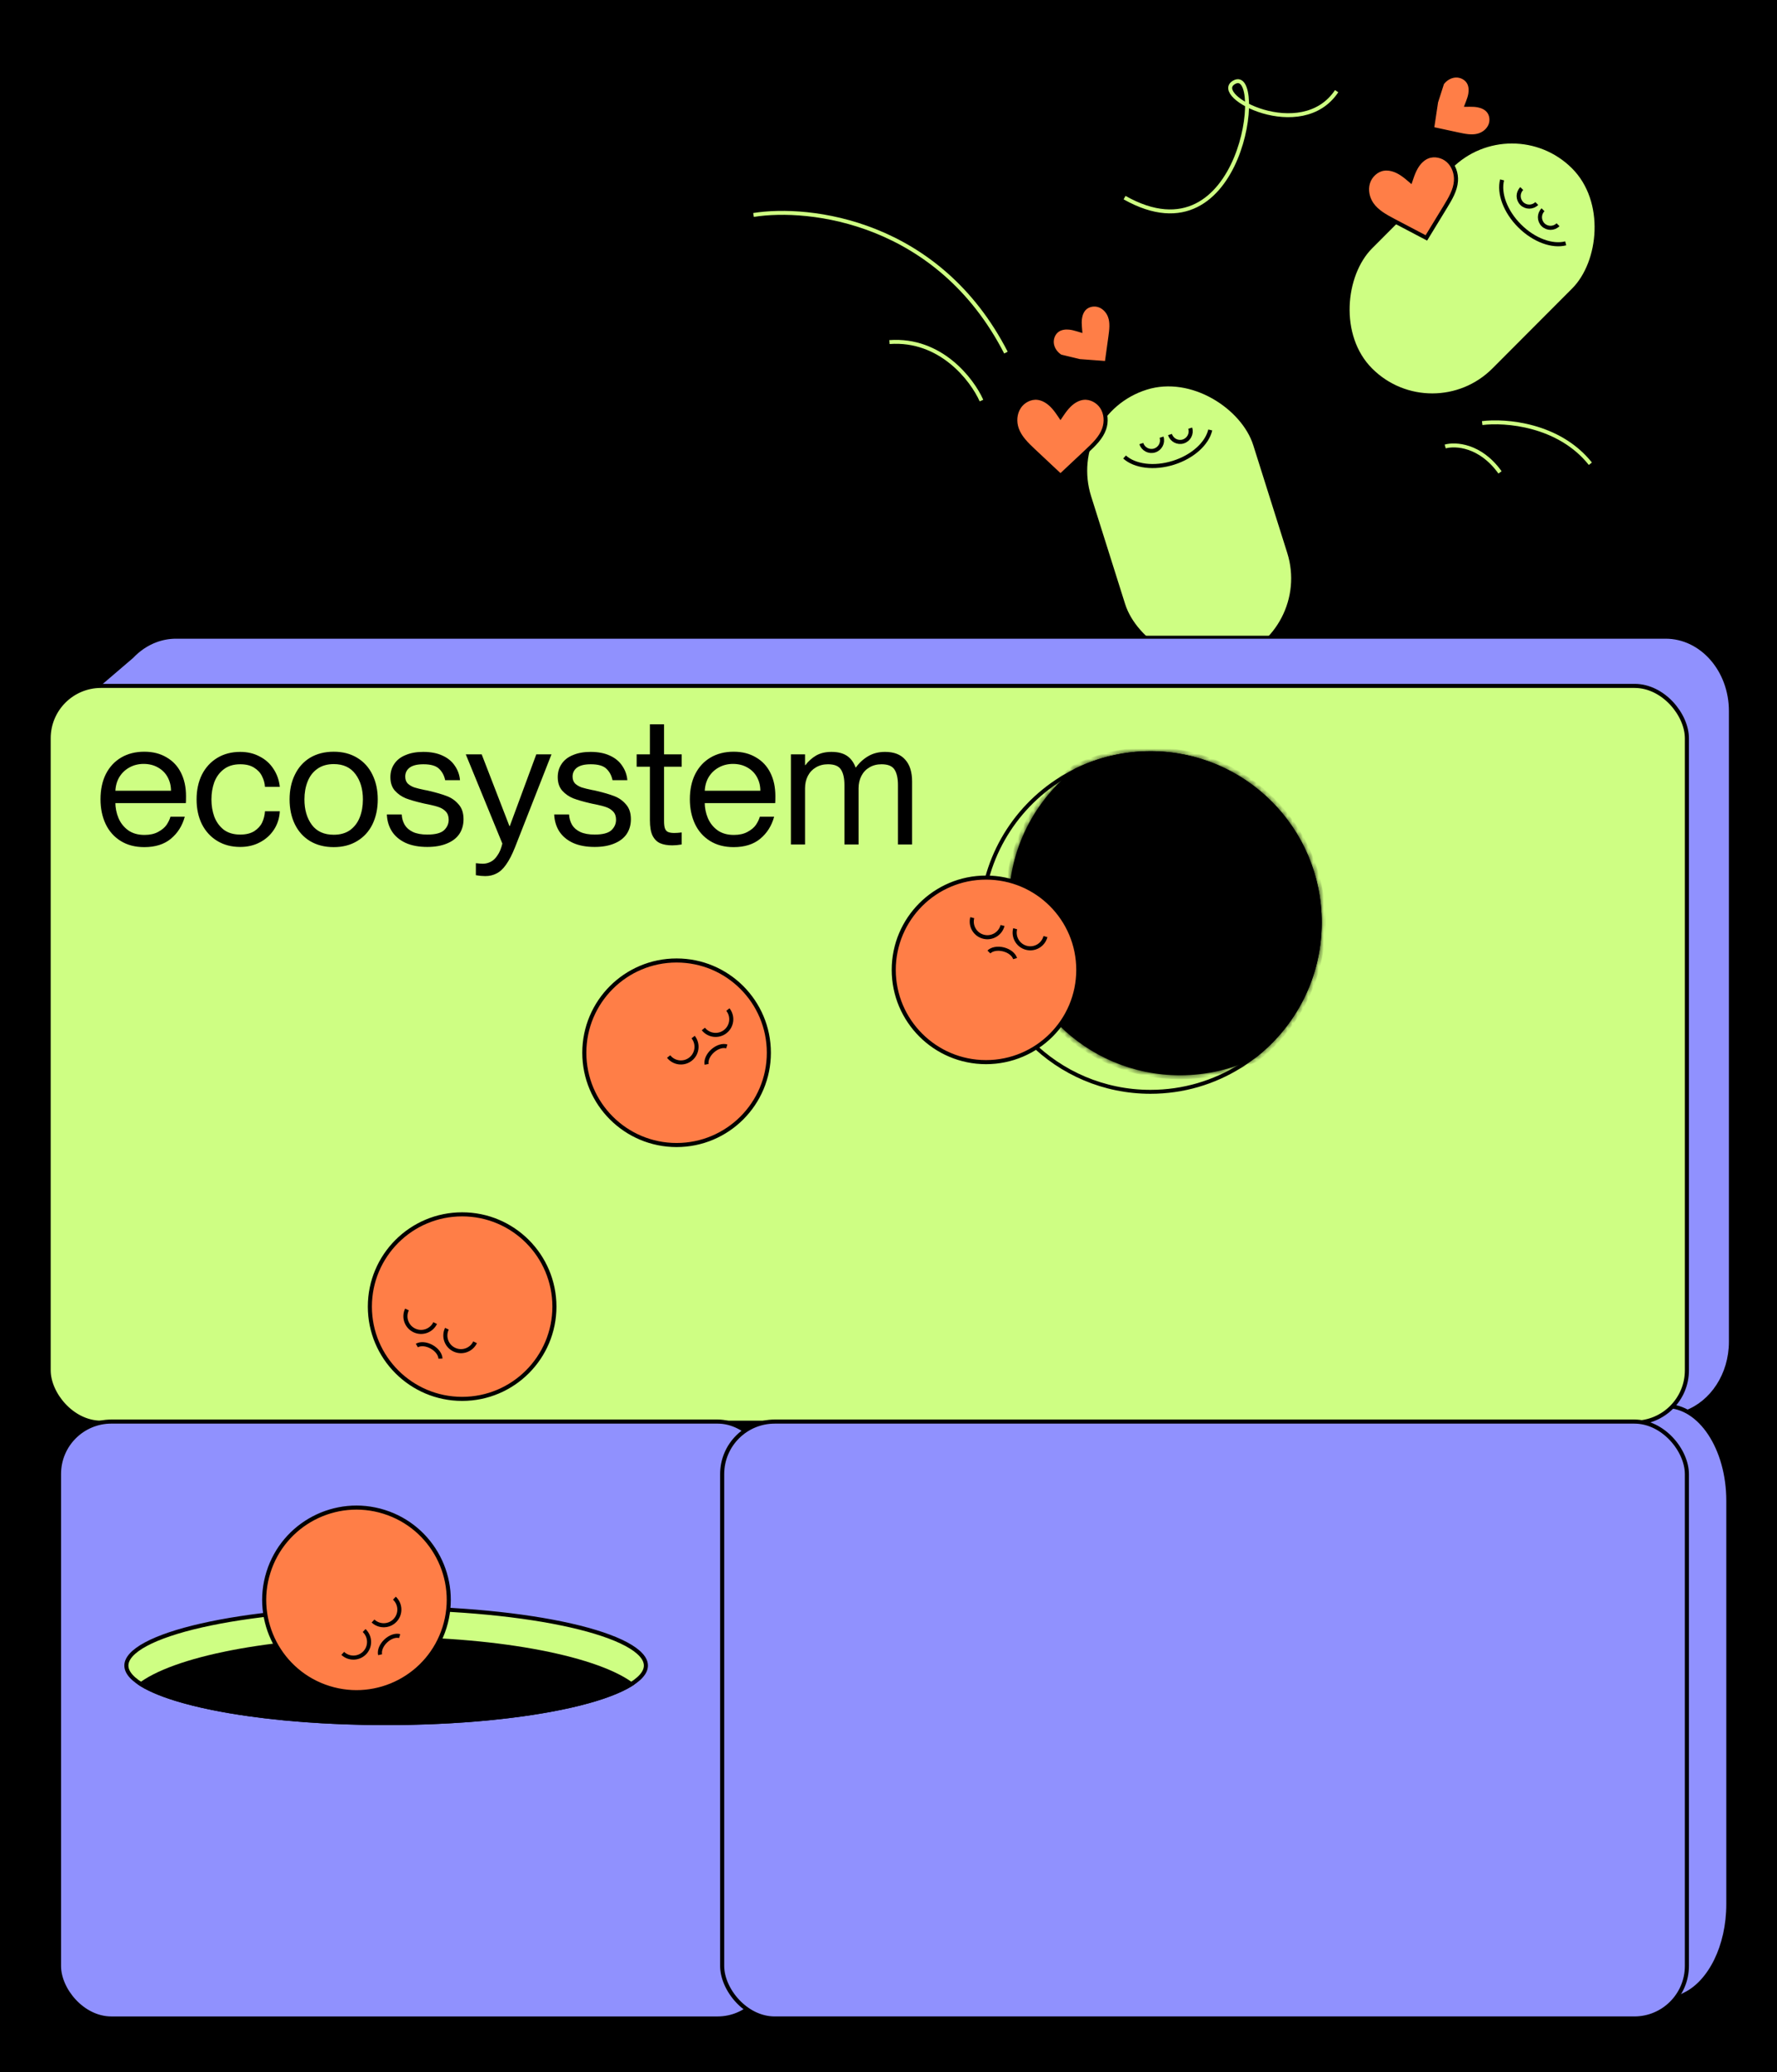 <svg width="343" height="400" viewBox="0 0 343 400" fill="none" xmlns="http://www.w3.org/2000/svg">
<rect width="343" height="400" fill="black"/>
<rect x="205.187" y="79.898" width="33.597" height="55.385" rx="16.798" transform="rotate(-17.508 205.187 79.898)" fill="#CEFE83" stroke="black" stroke-width="0.786"/>
<path d="M224.205 84.387C224.545 85.464 223.947 86.613 222.869 86.953C221.792 87.293 220.643 86.695 220.303 85.618" stroke="black" stroke-width="0.786"/>
<path d="M229.735 82.643C230.075 83.72 229.477 84.869 228.399 85.209C227.322 85.549 226.172 84.951 225.833 83.874" stroke="black" stroke-width="0.786"/>
<path d="M217.063 88.212C219.032 89.982 222.738 90.509 226.506 89.32C230.275 88.131 233.008 85.573 233.604 82.994" stroke="black" stroke-width="0.786"/>
<path fill-rule="evenodd" clip-rule="evenodd" d="M21.969 133.332C21.657 134.578 21.49 135.893 21.49 137.252V258.972C21.49 266.843 27.082 273.224 33.98 273.224L315.004 276.113C316.129 276.113 321.748 273.933 324.286 272.948C324.791 272.752 325.174 272.603 325.376 272.528C330.382 270.671 334.001 265.304 334.001 258.972V137.252C334.001 129.381 328.409 123 321.511 123H33.98C32.633 123 31.335 123.243 30.12 123.694C28.376 124.34 26.8 125.412 25.487 126.802L16.053 134.876C14.469 135.889 13.103 137.194 12.377 138.022L16.053 134.876C17.294 134.082 18.668 133.467 19.972 133.4C20.598 133.367 21.274 133.345 21.969 133.332Z" fill="#9091FE"/>
<path d="M21.969 133.332L22.244 133.401L22.334 133.041L21.963 133.049L21.969 133.332ZM33.98 273.224L33.983 272.94H33.98V273.224ZM315.004 276.113L315.001 276.397H315.004V276.113ZM324.286 272.948L324.184 272.683L324.286 272.948ZM325.376 272.528L325.277 272.262L325.376 272.528ZM30.12 123.694L30.218 123.96L30.12 123.694ZM25.487 126.802L25.672 127.017L25.683 127.008L25.694 126.997L25.487 126.802ZM12.377 138.022L12.164 137.835L12.561 138.237L12.377 138.022ZM19.972 133.4L19.987 133.683L19.972 133.4ZM21.774 137.252C21.774 135.916 21.938 134.624 22.244 133.401L21.693 133.263C21.376 134.531 21.206 135.869 21.206 137.252H21.774ZM21.774 258.972V137.252H21.206V258.972H21.774ZM33.98 272.94C27.273 272.94 21.774 266.723 21.774 258.972H21.206C21.206 266.964 26.892 273.508 33.98 273.508V272.94ZM315.007 275.829L33.983 272.94L33.977 273.508L315.001 276.397L315.007 275.829ZM324.184 272.683C322.914 273.176 320.878 273.966 319.019 274.633C318.09 274.966 317.207 275.268 316.489 275.485C316.13 275.594 315.815 275.681 315.558 275.741C315.294 275.802 315.11 275.829 315.004 275.829V276.397C315.179 276.397 315.416 276.356 315.685 276.294C315.96 276.23 316.289 276.139 316.654 276.028C317.385 275.807 318.278 275.501 319.211 275.167C321.077 274.497 323.12 273.705 324.389 273.212L324.184 272.683ZM325.277 272.262C325.073 272.338 324.687 272.488 324.184 272.683L324.389 273.212C324.895 273.016 325.275 272.868 325.475 272.794L325.277 272.262ZM333.717 258.972C333.717 265.201 330.158 270.452 325.277 272.262L325.475 272.794C330.606 270.891 334.284 265.407 334.284 258.972H333.717ZM333.717 137.252V258.972H334.284V137.252H333.717ZM321.511 123.284C328.218 123.284 333.717 129.501 333.717 137.252H334.284C334.284 129.26 328.599 122.716 321.511 122.716V123.284ZM33.98 123.284H321.511V122.716H33.98V123.284ZM30.218 123.96C31.403 123.521 32.667 123.284 33.98 123.284V122.716C32.598 122.716 31.267 122.966 30.021 123.428L30.218 123.96ZM25.694 126.997C26.979 125.636 28.518 124.59 30.218 123.96L30.021 123.428C28.233 124.09 26.622 125.188 25.281 126.607L25.694 126.997ZM16.238 135.091L25.672 127.017L25.303 126.586L15.869 134.66L16.238 135.091ZM12.59 138.209C13.302 137.397 14.649 136.111 16.206 135.115L15.9 134.637C14.29 135.667 12.903 136.991 12.164 137.835L12.59 138.209ZM15.869 134.66L12.193 137.806L12.561 138.237L16.238 135.091L15.869 134.66ZM19.957 133.116C18.581 133.188 17.158 133.832 15.9 134.637L16.206 135.115C17.43 134.332 18.754 133.747 19.987 133.683L19.957 133.116ZM21.963 133.049C21.267 133.062 20.587 133.084 19.957 133.116L19.987 133.683C20.609 133.651 21.282 133.629 21.974 133.616L21.963 133.049Z" fill="black"/>
<path d="M160.41 385.817L160.41 385.817H160.4C157.149 385.817 154.157 383.83 151.959 380.517C149.764 377.207 148.393 372.61 148.393 367.514V289.696C148.393 281.469 151.954 274.606 156.74 272.263C157.897 271.697 159.127 271.393 160.4 271.393H321.6C324.851 271.393 327.843 273.38 330.041 276.693C332.236 280.004 333.607 284.6 333.607 289.696V367.514C333.607 375.738 330.048 382.6 325.265 384.945C325.061 385.045 324.675 385.243 324.17 385.502C323.917 385.631 323.633 385.777 323.328 385.932C322.412 386.401 321.29 386.969 320.165 387.518C319.04 388.068 317.915 388.596 316.991 388.987C316.529 389.182 316.122 389.341 315.794 389.449C315.454 389.562 315.242 389.606 315.144 389.607C315.142 389.607 315.141 389.607 315.14 389.607L160.41 385.817Z" fill="#9091FE" stroke="black" stroke-width="0.786"/>
<rect x="9.393" y="132.393" width="316.214" height="142.214" rx="10.104" fill="#CEFE83" stroke="black" stroke-width="0.786"/>
<rect x="11.393" y="274.393" width="137.214" height="115.214" rx="10.104" fill="#9091FE" stroke="black" stroke-width="0.786"/>
<path d="M254.742 178.062C254.742 189.758 248.598 200.019 239.36 205.794C234.344 208.93 228.414 210.743 222.061 210.743C204.012 210.743 189.38 196.111 189.38 178.062C189.38 166.366 195.523 156.104 204.761 150.329C209.778 147.193 215.707 145.38 222.061 145.38C240.11 145.38 254.742 160.012 254.742 178.062Z" stroke="black" stroke-width="0.759"/>
<mask id="path-11-inside-1_11366_72819" fill="white">
<path fill-rule="evenodd" clip-rule="evenodd" d="M207.511 148.366C211.902 146.21 216.84 145 222.062 145C240.321 145 255.123 159.802 255.123 178.061C255.123 188.684 250.113 198.137 242.326 204.185C237.936 206.341 232.997 207.551 227.775 207.551C209.516 207.551 194.715 192.749 194.715 174.49C194.715 163.867 199.725 154.414 207.511 148.366Z"/>
</mask>
<path fill-rule="evenodd" clip-rule="evenodd" d="M207.511 148.366C211.902 146.21 216.84 145 222.062 145C240.321 145 255.123 159.802 255.123 178.061C255.123 188.684 250.113 198.137 242.326 204.185C237.936 206.341 232.997 207.551 227.775 207.551C209.516 207.551 194.715 192.749 194.715 174.49C194.715 163.867 199.725 154.414 207.511 148.366Z" fill="black"/>
<path d="M207.511 148.366L207.176 147.684L207.107 147.719L207.045 147.766L207.511 148.366ZM242.326 204.185L242.661 204.867L242.731 204.832L242.792 204.785L242.326 204.185ZM207.846 149.047C212.134 146.942 216.959 145.759 222.062 145.759V144.241C216.722 144.241 211.669 145.479 207.176 147.684L207.846 149.047ZM222.062 145.759C239.901 145.759 254.363 160.221 254.363 178.061H255.882C255.882 159.383 240.74 144.241 222.062 144.241V145.759ZM254.363 178.061C254.363 188.439 249.47 197.675 241.861 203.586L242.792 204.785C250.755 198.598 255.882 188.928 255.882 178.061H254.363ZM241.992 203.504C237.703 205.609 232.878 206.792 227.775 206.792V208.31C233.115 208.31 238.168 207.072 242.661 204.867L241.992 203.504ZM227.775 206.792C209.936 206.792 195.474 192.33 195.474 174.49H193.955C193.955 193.168 209.097 208.31 227.775 208.31V206.792ZM195.474 174.49C195.474 164.112 200.368 154.876 207.977 148.966L207.045 147.766C199.082 153.953 193.955 163.623 193.955 174.49H195.474Z" fill="black" mask="url(#path-11-inside-1_11366_72819)"/>
<rect x="139.394" y="274.394" width="186.212" height="115.212" rx="10.139" fill="#9091FE" stroke="black" stroke-width="0.788"/>
<circle cx="190.323" cy="187.203" r="17.81" fill="#FF7E47" stroke="black" stroke-width="0.786"/>
<path d="M193.512 178.639C193.095 180.254 191.447 181.225 189.832 180.807C188.217 180.39 187.247 178.743 187.664 177.128" stroke="black" stroke-width="0.786"/>
<path d="M201.796 180.78C201.379 182.395 199.732 183.366 198.117 182.949C196.502 182.532 195.531 180.884 195.948 179.269" stroke="black" stroke-width="0.786"/>
<path d="M195.934 185.027C195.71 184.264 194.846 183.544 193.694 183.253C192.543 182.963 191.441 183.185 190.881 183.751" stroke="black" stroke-width="0.786"/>
<circle cx="130.596" cy="203.203" r="17.81" fill="#FF7E47" stroke="black" stroke-width="0.786"/>
<path d="M133.793 200.179C134.83 201.485 134.611 203.385 133.304 204.422C131.998 205.458 130.098 205.239 129.061 203.933" stroke="black" stroke-width="0.786"/>
<path d="M140.497 194.861C141.534 196.168 141.315 198.067 140.008 199.104C138.701 200.14 136.802 199.922 135.765 198.615" stroke="black" stroke-width="0.786"/>
<path d="M140.287 201.982C139.53 201.738 138.449 202.048 137.561 202.836C136.673 203.624 136.236 204.66 136.389 205.441" stroke="black" stroke-width="0.786"/>
<path d="M124.674 321.49C124.674 322.158 124.378 322.843 123.748 323.542C123.116 324.244 122.166 324.94 120.91 325.616C118.397 326.966 114.736 328.195 110.179 329.231C101.07 331.302 88.468 332.586 74.533 332.586C60.599 332.586 47.997 331.302 38.888 329.231C34.331 328.195 30.669 326.966 28.157 325.616C26.901 324.94 25.951 324.244 25.319 323.542C24.689 322.843 24.393 322.158 24.393 321.49C24.393 320.821 24.689 320.136 25.319 319.437C25.951 318.735 26.901 318.039 28.157 317.363C30.669 316.013 34.331 314.784 38.888 313.748C47.997 311.677 60.599 310.393 74.533 310.393C88.468 310.393 101.07 311.677 110.179 313.748C114.736 314.784 118.397 316.013 120.91 317.363C122.166 318.039 123.116 318.735 123.748 319.437C124.378 320.136 124.674 320.821 124.674 321.49Z" fill="#CEFE83" stroke="black" stroke-width="0.786"/>
<path fill-rule="evenodd" clip-rule="evenodd" d="M26.545 325.101C33.203 319.79 52.172 315.958 74.532 315.958C96.893 315.958 115.862 319.79 122.52 325.101C115.862 329.677 96.893 332.979 74.532 332.979C52.172 332.979 33.203 329.677 26.545 325.101Z" fill="black"/>
<path d="M195.394 70.11L198.413 79.403" stroke="black" stroke-width="0.567"/>
<path d="M184.066 76.743L191.017 82.558" stroke="black" stroke-width="0.567"/>
<path d="M207.614 69.508L206.195 78.445" stroke="black" stroke-width="0.567"/>
<path d="M178.536 86.389L185.77 89.509" stroke="black" stroke-width="0.567"/>
<circle cx="89.203" cy="252.203" r="17.81" fill="#FF7E47" stroke="black" stroke-width="0.786"/>
<path d="M83.996 255.378C83.272 256.881 81.467 257.512 79.964 256.788C78.462 256.064 77.831 254.259 78.554 252.756" stroke="black" stroke-width="0.786"/>
<path d="M91.702 259.092C90.978 260.595 89.173 261.226 87.671 260.502C86.168 259.778 85.537 257.973 86.261 256.471" stroke="black" stroke-width="0.786"/>
<path d="M85.019 262.244C84.998 261.449 84.347 260.532 83.309 259.956C82.271 259.38 81.148 259.312 80.462 259.715" stroke="black" stroke-width="0.786"/>
<circle cx="68.808" cy="308.808" r="17.81" transform="rotate(-72.627 68.808 308.808)" fill="#FF7E47" stroke="black" stroke-width="0.786"/>
<path d="M70.283 314.726C71.501 315.866 71.564 317.777 70.425 318.995C69.285 320.212 67.374 320.276 66.156 319.136" stroke="black" stroke-width="0.786"/>
<path d="M76.129 308.48C77.347 309.62 77.41 311.531 76.271 312.749C75.131 313.967 73.22 314.03 72.002 312.89" stroke="black" stroke-width="0.786"/>
<path d="M77.142 315.8C76.376 315.583 75.307 315.93 74.447 316.749C73.587 317.567 73.188 318.619 73.368 319.394" stroke="black" stroke-width="0.786"/>
<rect x="291.809" y="20.347" width="33.597" height="55.385" rx="16.798" transform="rotate(44.923 291.809 20.347)" fill="#CEFE83" stroke="black" stroke-width="0.786"/>
<path d="M296.63 39.282C295.832 40.082 294.537 40.084 293.737 39.286C292.937 38.488 292.935 37.193 293.733 36.393" stroke="black" stroke-width="0.786"/>
<path d="M300.735 43.376C299.937 44.176 298.642 44.178 297.842 43.38C297.042 42.582 297.04 41.286 297.838 40.486" stroke="black" stroke-width="0.786"/>
<path d="M289.936 34.723C289.278 37.287 290.526 40.816 293.324 43.607C296.122 46.397 299.654 47.636 302.217 46.971" stroke="black" stroke-width="0.786"/>
<path d="M290.307 12.139L288.843 21.799" stroke="black" stroke-width="0.786"/>
<path d="M303.104 13.801L299.879 23.025" stroke="black" stroke-width="0.786"/>
<path d="M315.928 22.472L308.285 28.558" stroke="black" stroke-width="0.786"/>
<path d="M325.137 47.715L315.567 45.744" stroke="black" stroke-width="0.786"/>
<path d="M324.125 35.236L314.476 36.774" stroke="black" stroke-width="0.786"/>
<path d="M27.855 163.512C26.082 163.512 24.559 163.114 23.285 162.318C22.012 161.522 21.046 160.431 20.387 159.044C19.728 157.635 19.398 156.043 19.398 154.27C19.398 152.429 19.739 150.814 20.421 149.428C21.126 148.041 22.115 146.972 23.388 146.222C24.661 145.472 26.15 145.097 27.855 145.097C29.515 145.097 30.947 145.461 32.152 146.188C33.38 146.893 34.312 147.893 34.948 149.189C35.585 150.462 35.903 151.951 35.903 153.656C35.903 154.384 35.892 154.838 35.869 155.02H20.626V152.633H33.004C33.004 151.678 32.788 150.803 32.356 150.007C31.924 149.212 31.299 148.587 30.481 148.132C29.685 147.677 28.764 147.45 27.719 147.45C26.696 147.45 25.764 147.689 24.922 148.166C24.081 148.643 23.422 149.303 22.945 150.144C22.49 150.985 22.262 151.94 22.262 153.008C22.262 153.599 22.262 154.202 22.262 154.816C22.262 155.907 22.467 156.941 22.876 157.919C23.285 158.874 23.911 159.658 24.752 160.272C25.593 160.863 26.639 161.159 27.889 161.159C28.935 161.159 29.81 160.965 30.515 160.579C31.242 160.192 31.788 159.738 32.152 159.215C32.516 158.669 32.766 158.146 32.902 157.646H35.664C35.187 159.397 34.289 160.818 32.97 161.909C31.674 162.977 29.969 163.512 27.855 163.512ZM46.369 163.477C44.687 163.477 43.209 163.091 41.936 162.318C40.663 161.545 39.674 160.465 38.969 159.078C38.287 157.692 37.946 156.1 37.946 154.304C37.946 152.508 38.287 150.917 38.969 149.53C39.674 148.143 40.663 147.063 41.936 146.29C43.209 145.517 44.687 145.131 46.369 145.131C47.779 145.131 49.029 145.427 50.12 146.018C51.234 146.586 52.121 147.382 52.78 148.405C53.462 149.428 53.872 150.587 54.008 151.883H51.144C51.098 151.156 50.905 150.462 50.564 149.803C50.245 149.144 49.734 148.598 49.029 148.166C48.347 147.734 47.461 147.518 46.369 147.518C45.074 147.518 44.005 147.848 43.164 148.507C42.345 149.144 41.743 149.973 41.356 150.996C40.993 152.019 40.811 153.122 40.811 154.304C40.811 155.486 40.993 156.589 41.356 157.612C41.743 158.635 42.345 159.476 43.164 160.135C44.005 160.772 45.074 161.09 46.369 161.09C47.461 161.09 48.359 160.874 49.063 160.442C49.768 159.988 50.28 159.431 50.598 158.771C50.916 158.089 51.098 157.362 51.144 156.589H54.008C53.94 157.908 53.565 159.09 52.883 160.135C52.201 161.181 51.291 162 50.155 162.591C49.041 163.182 47.779 163.477 46.369 163.477ZM64.421 163.512C62.671 163.512 61.148 163.125 59.852 162.352C58.579 161.579 57.601 160.499 56.919 159.112C56.237 157.703 55.896 156.1 55.896 154.304C55.896 152.508 56.237 150.917 56.919 149.53C57.601 148.121 58.579 147.029 59.852 146.256C61.148 145.483 62.671 145.097 64.421 145.097C66.149 145.097 67.65 145.483 68.923 146.256C70.219 147.029 71.208 148.121 71.89 149.53C72.572 150.917 72.913 152.508 72.913 154.304C72.913 156.1 72.572 157.703 71.89 159.112C71.208 160.499 70.219 161.579 68.923 162.352C67.65 163.125 66.149 163.512 64.421 163.512ZM64.421 161.124C65.672 161.124 66.718 160.829 67.559 160.238C68.4 159.624 69.025 158.806 69.434 157.783C69.844 156.737 70.048 155.577 70.048 154.304C70.048 152.326 69.571 150.701 68.616 149.428C67.661 148.132 66.263 147.484 64.421 147.484C63.171 147.484 62.114 147.791 61.25 148.405C60.409 148.996 59.784 149.814 59.374 150.86C58.965 151.883 58.761 153.031 58.761 154.304C58.761 156.282 59.238 157.919 60.193 159.215C61.148 160.488 62.557 161.124 64.421 161.124ZM82.481 163.477C80.844 163.477 79.446 163.216 78.287 162.693C77.127 162.147 76.241 161.397 75.627 160.442C75.036 159.488 74.718 158.408 74.672 157.203H77.537C77.582 157.953 77.775 158.624 78.116 159.215C78.457 159.783 78.98 160.238 79.685 160.579C80.412 160.92 81.344 161.09 82.481 161.09C84.004 161.09 85.073 160.818 85.687 160.272C86.3 159.704 86.607 159.022 86.607 158.226C86.607 157.567 86.426 157.044 86.062 156.657C85.698 156.271 85.255 155.987 84.732 155.805C84.232 155.623 83.538 155.441 82.652 155.259C82.424 155.214 82.197 155.168 81.97 155.123C81.833 155.077 81.686 155.043 81.526 155.02C80.253 154.725 79.196 154.418 78.355 154.1C77.514 153.759 76.798 153.258 76.207 152.599C75.638 151.94 75.354 151.076 75.354 150.007C75.354 149.03 75.604 148.177 76.104 147.45C76.604 146.7 77.332 146.131 78.287 145.745C79.242 145.336 80.378 145.131 81.697 145.131C83.152 145.131 84.391 145.37 85.414 145.847C86.46 146.325 87.255 146.984 87.801 147.825C88.369 148.643 88.699 149.564 88.79 150.587H85.925C85.744 149.701 85.357 148.973 84.766 148.405C84.175 147.814 83.163 147.518 81.731 147.518C80.549 147.518 79.662 147.734 79.071 148.166C78.503 148.598 78.219 149.178 78.219 149.905C78.219 150.451 78.378 150.894 78.696 151.235C79.037 151.553 79.458 151.803 79.958 151.985C80.458 152.144 81.151 152.315 82.038 152.497C82.22 152.52 82.493 152.576 82.856 152.667C84.22 152.986 85.346 153.315 86.232 153.656C87.142 153.997 87.903 154.532 88.517 155.259C89.154 155.964 89.472 156.919 89.472 158.124C89.472 159.215 89.199 160.17 88.653 160.988C88.108 161.784 87.301 162.398 86.232 162.829C85.187 163.261 83.936 163.477 82.481 163.477ZM93.659 169.104C93.113 169.104 92.511 169.047 91.851 168.934V166.615C92.442 166.683 92.897 166.717 93.215 166.717C93.738 166.717 94.238 166.592 94.716 166.342C95.193 166.115 95.625 165.705 96.012 165.114C96.421 164.546 96.739 163.784 96.966 162.829L89.907 145.608H92.977L98.331 159.453H98.399L103.514 145.608H106.447L99.422 163.512C98.853 164.944 98.274 166.069 97.683 166.888C97.114 167.706 96.5 168.274 95.841 168.593C95.205 168.934 94.477 169.104 93.659 169.104ZM114.784 163.477C113.147 163.477 111.749 163.216 110.59 162.693C109.43 162.147 108.544 161.397 107.93 160.442C107.339 159.488 107.02 158.408 106.975 157.203H109.839C109.885 157.953 110.078 158.624 110.419 159.215C110.76 159.783 111.283 160.238 111.988 160.579C112.715 160.92 113.647 161.09 114.784 161.09C116.307 161.09 117.376 160.818 117.99 160.272C118.603 159.704 118.91 159.022 118.91 158.226C118.91 157.567 118.728 157.044 118.365 156.657C118.001 156.271 117.558 155.987 117.035 155.805C116.535 155.623 115.841 155.441 114.955 155.259C114.727 155.214 114.5 155.168 114.273 155.123C114.136 155.077 113.988 155.043 113.829 155.02C112.556 154.725 111.499 154.418 110.658 154.1C109.817 153.759 109.101 153.258 108.509 152.599C107.941 151.94 107.657 151.076 107.657 150.007C107.657 149.03 107.907 148.177 108.407 147.45C108.907 146.7 109.635 146.131 110.59 145.745C111.544 145.336 112.681 145.131 114 145.131C115.455 145.131 116.694 145.37 117.717 145.847C118.763 146.325 119.558 146.984 120.104 147.825C120.672 148.643 121.002 149.564 121.093 150.587H118.228C118.046 149.701 117.66 148.973 117.069 148.405C116.478 147.814 115.466 147.518 114.034 147.518C112.852 147.518 111.965 147.734 111.374 148.166C110.806 148.598 110.521 149.178 110.521 149.905C110.521 150.451 110.681 150.894 110.999 151.235C111.34 151.553 111.76 151.803 112.261 151.985C112.761 152.144 113.454 152.315 114.341 152.497C114.523 152.52 114.795 152.576 115.159 152.667C116.523 152.986 117.649 153.315 118.535 153.656C119.445 153.997 120.206 154.532 120.82 155.259C121.457 155.964 121.775 156.919 121.775 158.124C121.775 159.215 121.502 160.17 120.956 160.988C120.411 161.784 119.604 162.398 118.535 162.829C117.489 163.261 116.239 163.477 114.784 163.477ZM129.775 163.171C128.843 163.171 128.059 163.034 127.422 162.761C126.809 162.488 126.32 162 125.956 161.295C125.615 160.59 125.444 159.601 125.444 158.328V139.811H128.173V158.465C128.173 159.101 128.229 159.579 128.343 159.897C128.457 160.215 128.65 160.442 128.923 160.579C129.218 160.715 129.628 160.783 130.15 160.783C130.537 160.783 131.014 160.749 131.583 160.681V163C130.923 163.114 130.321 163.171 129.775 163.171ZM122.887 145.608H131.583V147.995H122.887V145.608ZM141.615 163.512C139.841 163.512 138.318 163.114 137.045 162.318C135.772 161.522 134.806 160.431 134.146 159.044C133.487 157.635 133.157 156.043 133.157 154.27C133.157 152.429 133.498 150.814 134.181 149.428C134.885 148.041 135.874 146.972 137.147 146.222C138.42 145.472 139.91 145.097 141.615 145.097C143.274 145.097 144.706 145.461 145.911 146.188C147.139 146.893 148.071 147.893 148.708 149.189C149.344 150.462 149.662 151.951 149.662 153.656C149.662 154.384 149.651 154.838 149.628 155.02H134.385V152.633H146.764C146.764 151.678 146.548 150.803 146.116 150.007C145.684 149.212 145.059 148.587 144.24 148.132C143.445 147.677 142.524 147.45 141.478 147.45C140.455 147.45 139.523 147.689 138.682 148.166C137.841 148.643 137.181 149.303 136.704 150.144C136.249 150.985 136.022 151.94 136.022 153.008C136.022 153.599 136.022 154.202 136.022 154.816C136.022 155.907 136.227 156.941 136.636 157.919C137.045 158.874 137.67 159.658 138.511 160.272C139.353 160.863 140.398 161.159 141.649 161.159C142.694 161.159 143.57 160.965 144.274 160.579C145.002 160.192 145.548 159.738 145.911 159.215C146.275 158.669 146.525 158.146 146.662 157.646H149.424C148.946 159.397 148.048 160.818 146.73 161.909C145.434 162.977 143.729 163.512 141.615 163.512ZM162.993 151.542C162.993 150.246 162.777 149.257 162.345 148.575C161.913 147.87 161.072 147.518 159.822 147.518C158.935 147.518 158.151 147.723 157.469 148.132C156.81 148.518 156.298 149.064 155.934 149.769C155.571 150.473 155.389 151.269 155.389 152.156H154.298V147.689H155.457C156.025 146.938 156.707 146.325 157.503 145.847C158.322 145.37 159.322 145.131 160.504 145.131C161.732 145.131 162.721 145.381 163.471 145.881C164.221 146.381 164.778 147.132 165.142 148.132H165.21C165.869 147.223 166.665 146.495 167.597 145.949C168.529 145.404 169.609 145.131 170.837 145.131C172.564 145.131 173.86 145.631 174.724 146.631C175.611 147.609 176.054 149.019 176.054 150.86V163H173.326V151.542C173.326 150.246 173.11 149.257 172.678 148.575C172.246 147.87 171.405 147.518 170.155 147.518C169.268 147.518 168.484 147.723 167.802 148.132C167.142 148.518 166.631 149.064 166.267 149.769C165.903 150.473 165.721 151.269 165.721 152.156V163H162.993V151.542ZM152.661 145.608H155.389V163H152.661V145.608Z" fill="black"/>
<path d="M264.785 39.433C263.948 38.232 263.631 36.664 264.049 35.292L264.049 35.292C264.466 33.918 265.663 32.791 267.049 32.57L267.049 32.57C268.062 32.409 269.132 32.707 270.081 33.237C270.698 33.581 271.266 34.018 271.826 34.494L272.267 34.869L272.453 34.321C272.689 33.625 272.953 32.959 273.305 32.346C273.847 31.404 274.613 30.599 275.564 30.218L275.565 30.218C276.867 29.696 278.472 30.049 279.537 31.013C280.599 31.976 281.132 33.484 281.03 34.946L281.03 34.946C280.907 36.713 279.957 38.32 278.968 39.941L278.968 39.941C278.33 40.988 277.691 42.035 277.052 43.083L277.048 43.089C276.472 44.033 275.896 44.977 275.32 45.922C274.341 45.407 273.362 44.892 272.383 44.377L272.383 44.377C271.295 43.806 270.208 43.234 269.12 42.662L268.982 42.59L268.982 42.59C267.35 41.729 265.77 40.847 264.785 39.433ZM264.785 39.433L264.463 39.658L264.785 39.433Z" fill="#FF7E47" stroke="black" stroke-width="0.786"/>
<path d="M196.267 82.801C195.78 81.42 195.892 79.825 196.66 78.614L196.66 78.613C197.428 77.4 198.882 76.632 200.277 76.788L200.277 76.788C201.296 76.903 202.248 77.475 203.021 78.238C203.524 78.735 203.956 79.307 204.369 79.915L204.694 80.394L205.019 79.915C205.432 79.307 205.863 78.736 206.367 78.238C207.14 77.474 208.092 76.903 209.111 76.788L209.111 76.788C210.506 76.632 211.959 77.4 212.728 78.612C213.495 79.823 213.608 81.419 213.12 82.801L213.12 82.801C212.531 84.472 211.188 85.768 209.802 87.067L209.802 87.067C208.908 87.907 208.014 88.746 207.119 89.585L207.114 89.59C206.307 90.347 205.5 91.104 204.694 91.86C203.887 91.104 203.081 90.347 202.274 89.59L202.274 89.59C201.378 88.749 200.481 87.908 199.585 87.067L199.472 86.961H199.471C198.127 85.697 196.84 84.426 196.267 82.801ZM196.267 82.801L195.897 82.932L196.267 82.801Z" fill="#FF7E47" stroke="black" stroke-width="0.786"/>
<path d="M277.194 19.675L277.171 19.829L276.765 22.53L276.414 24.866L278.723 25.365L281.393 25.942L281.393 25.942C282.772 26.241 284.103 26.507 285.342 26.17L285.342 26.17C286.363 25.893 287.262 25.172 287.663 24.226C288.065 23.279 287.924 22.112 287.27 21.36L287.269 21.36C286.791 20.81 286.066 20.478 285.289 20.331C284.783 20.235 284.26 20.212 283.719 20.217L283.14 20.221L283.349 19.682C283.545 19.177 283.709 18.68 283.799 18.174C283.936 17.395 283.883 16.599 283.538 15.956L283.538 15.956C283.066 15.078 282.025 14.532 280.996 14.573L280.996 14.573C279.97 14.613 278.977 15.198 278.356 16.055L277.194 19.675ZM277.194 19.675L277.194 19.675M277.194 19.675L277.194 19.675M277.194 19.675C277.398 18.335 277.631 17.055 278.356 16.055L277.194 19.675Z" fill="#FF7E47" stroke="black" stroke-width="0.786"/>
<path d="M208.393 69.707L208.548 69.718L211.272 69.92L213.628 70.094L213.952 67.754L214.327 65.049L214.327 65.049C214.521 63.651 214.686 62.303 214.257 61.094L214.257 61.093C213.904 60.096 213.117 59.254 212.144 58.925C211.169 58.596 210.016 58.824 209.316 59.533L209.316 59.533C208.803 60.052 208.527 60.8 208.438 61.586C208.381 62.098 208.398 62.62 208.443 63.16L208.491 63.737L207.937 63.569C207.419 63.411 206.911 63.285 206.399 63.234C205.613 63.156 204.823 63.268 204.208 63.661L204.208 63.661C203.368 64.197 202.902 65.277 203.02 66.299L203.02 66.299C203.137 67.32 203.795 68.265 204.695 68.82L208.393 69.707ZM208.393 69.707L208.393 69.707M208.393 69.707L208.393 69.707M208.393 69.707C207.041 69.605 205.748 69.468 204.695 68.82L208.393 69.707Z" fill="#FF7E47" stroke="black" stroke-width="0.786"/>
<path d="M145.442 41.493C156.245 39.761 181.116 42.65 194.167 68.061" stroke="#CEFE83" stroke-width="0.759"/>
<path d="M189.444 77.317C187.638 73.253 181.557 65.304 171.682 66.027" stroke="#CEFE83" stroke-width="0.759"/>
<path d="M217.063 38.145C240.021 51.096 244.306 12.411 238.208 15.888C233.604 18.513 251.243 27.721 258.002 17.598" stroke="#CEFE83" stroke-width="0.759"/>
<path d="M286.094 81.664C290.52 81.1 300.892 81.881 306.975 89.509" stroke="#CEFE83" stroke-width="0.759"/>
<path d="M278.957 86.179C280.898 85.632 285.731 85.868 289.537 91.183" stroke="#CEFE83" stroke-width="0.759"/>
</svg>
